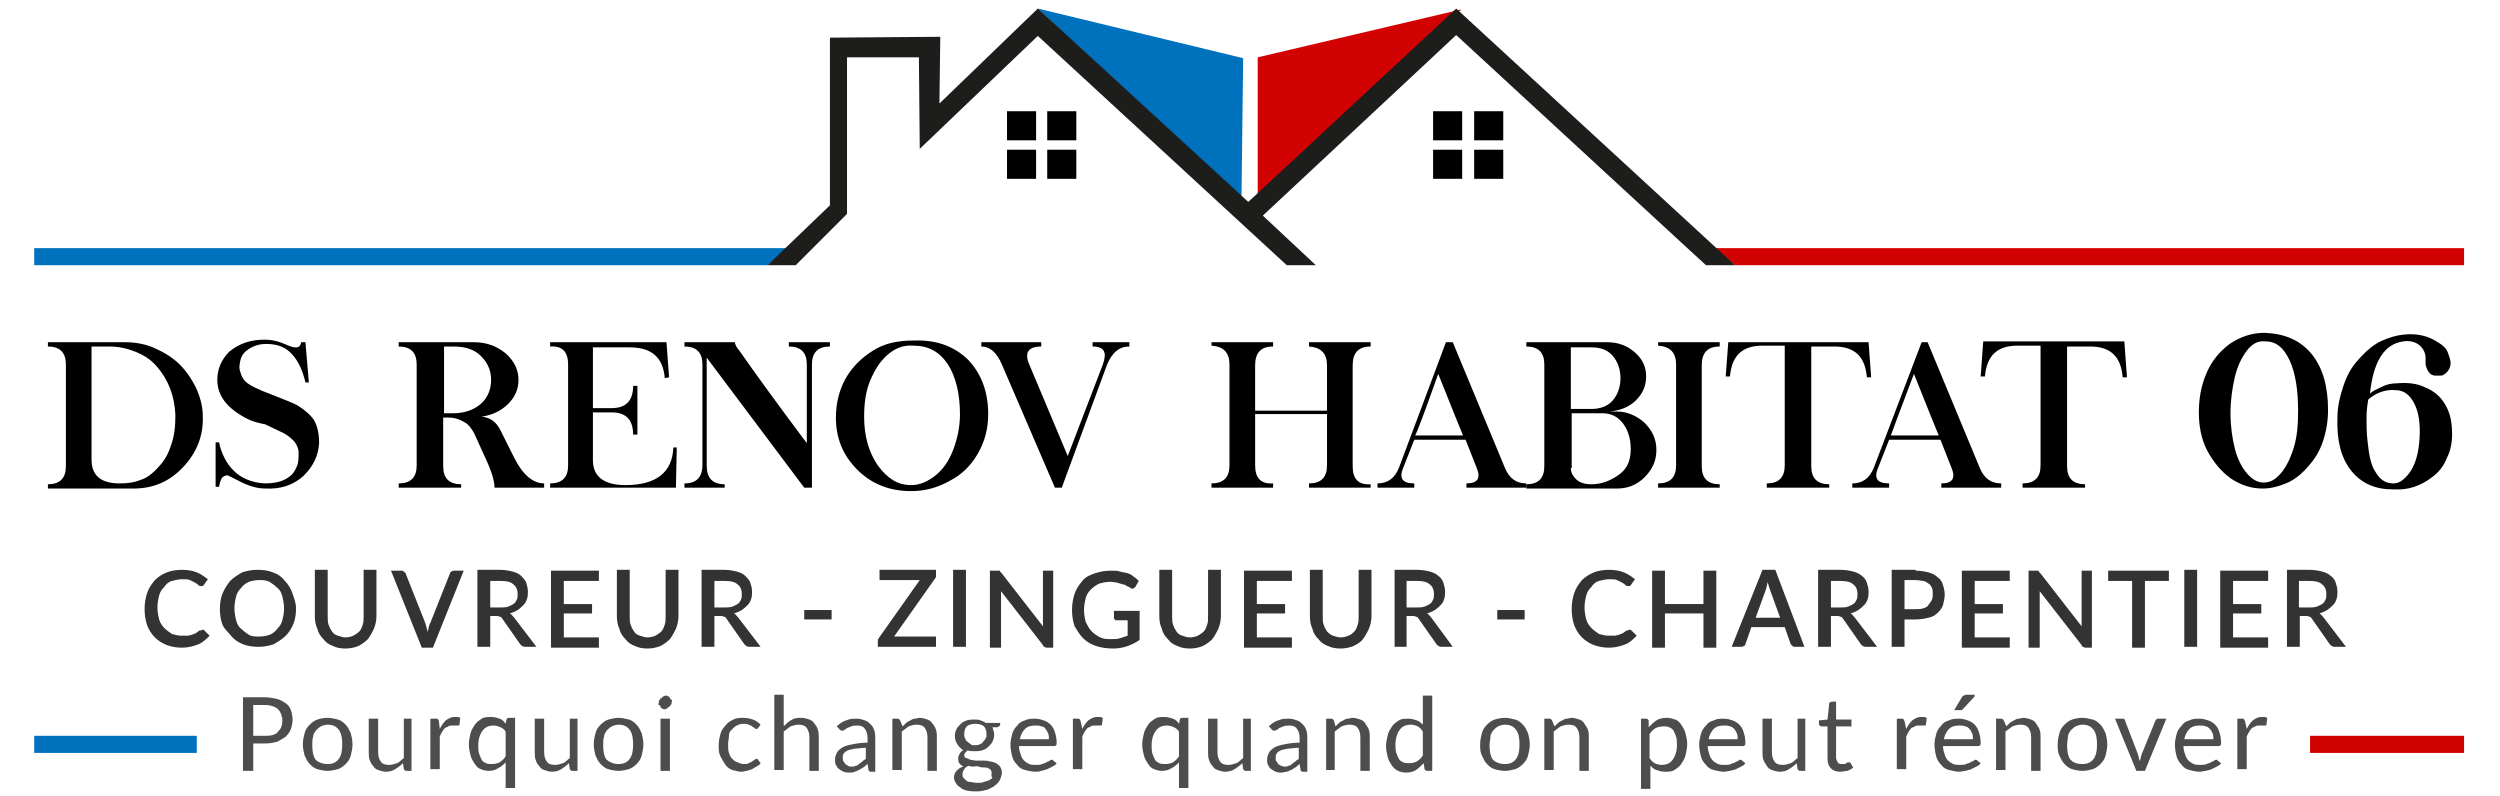 <?xml version="1.0" encoding="utf-8"?>
<!-- Generator: Adobe Illustrator 19.0.0, SVG Export Plug-In . SVG Version: 6.00 Build 0)  -->
<svg version="1.1" id="Calque_3" xmlns="http://www.w3.org/2000/svg" xmlns:xlink="http://www.w3.org/1999/xlink" x="0px" y="0px"
	 viewBox="0 0 292.2 93" style="enable-background:new 0 0 292.2 93;" xml:space="preserve">
<style type="text/css">
	.st0{fill:#0071BC;}
	.st1{fill:#D30202;}
	.st2{fill:#1D1D1B;}
	.st3{fill:#333333;}
	.st4{fill:#4D4D4D;}
</style>
<g id="XMLID_396_">
	<polygon id="XMLID_410_" class="st0" points="121.3,1 145.3,6.8 145.1,23.6 	"/>
	<polygon id="XMLID_409_" class="st1" points="147,6.7 170.8,1.1 147,24.5 	"/>
	<rect id="XMLID_408_" x="117.7" y="13" width="3.4" height="3.4"/>
	<rect id="XMLID_407_" x="122.4" y="13" width="3.4" height="3.4"/>
	<rect id="XMLID_406_" x="117.7" y="17.5" width="3.4" height="3.4"/>
	<rect id="XMLID_405_" x="122.4" y="17.5" width="3.4" height="3.4"/>
	<rect id="XMLID_404_" x="167.5" y="13" width="3.4" height="3.4"/>
	<rect id="XMLID_403_" x="172.3" y="13" width="3.4" height="3.4"/>
	<rect id="XMLID_402_" x="167.5" y="17.5" width="3.4" height="3.4"/>
	<rect id="XMLID_401_" x="172.3" y="17.5" width="3.4" height="3.4"/>
	<polygon id="XMLID_400_" class="st0" points="4,29 4,31 89.7,31 92,29 	"/>
	<g id="XMLID_397_">
		<polygon id="XMLID_399_" class="st1" points="288,29 200.4,29 202.8,31 288,31 		"/>
		<polygon id="XMLID_398_" class="st2" points="200.4,28.8 170.2,1 145.9,23.6 121.3,1 109.8,12.1 109.9,4.3 97,4.4 97,24 92,28.8 
			89.7,31 93,31 95.2,28.8 99,25 99,6.7 107.4,6.7 107.5,17.4 121.3,4.2 150.4,31 153.8,31 147.6,25.2 170.2,4.1 197,28.8 199.4,31 
			202.8,31 		"/>
	</g>
</g>
<g id="XMLID_129_">
	<path id="XMLID_130_" class="st3" d="M23.7,73.6c0.1,0,0.1,0,0.2,0.1l0.6,0.6c-0.4,0.4-0.8,0.8-1.3,1c-0.5,0.2-1.2,0.4-1.9,0.4
		c-0.7,0-1.2-0.1-1.8-0.3c-0.5-0.2-1-0.5-1.4-0.9c-0.4-0.4-0.7-0.9-0.9-1.4c-0.2-0.6-0.3-1.2-0.3-1.9s0.1-1.3,0.3-1.9
		c0.2-0.6,0.5-1,0.9-1.5c0.4-0.4,0.9-0.7,1.4-0.9s1.1-0.3,1.8-0.3c0.6,0,1.2,0.1,1.7,0.3c0.5,0.2,0.9,0.5,1.3,0.8l-0.5,0.7
		c0,0-0.1,0.1-0.1,0.1c0,0-0.1,0-0.2,0c-0.1,0-0.2,0-0.3-0.1c-0.1-0.1-0.2-0.2-0.4-0.3c-0.2-0.1-0.4-0.2-0.6-0.3
		c-0.2-0.1-0.6-0.1-0.9-0.1c-0.4,0-0.8,0.1-1.2,0.2c-0.4,0.1-0.7,0.4-0.9,0.7c-0.3,0.3-0.5,0.6-0.6,1s-0.2,0.9-0.2,1.4
		c0,0.5,0.1,1,0.2,1.4s0.4,0.8,0.6,1c0.3,0.3,0.6,0.5,0.9,0.7c0.4,0.1,0.7,0.2,1.1,0.2c0.2,0,0.5,0,0.7,0c0.2,0,0.4-0.1,0.5-0.1
		c0.2-0.1,0.3-0.1,0.5-0.2c0.1-0.1,0.3-0.2,0.4-0.3C23.6,73.7,23.6,73.6,23.7,73.6z"/>
	<path id="XMLID_132_" class="st3" d="M34.6,71.1c0,0.7-0.1,1.3-0.3,1.8s-0.5,1-0.9,1.4s-0.9,0.7-1.4,1c-0.6,0.2-1.2,0.3-1.8,0.3
		c-0.7,0-1.3-0.1-1.8-0.3s-1-0.5-1.4-1S26.2,73.5,26,73s-0.3-1.2-0.3-1.8c0-0.7,0.1-1.3,0.3-1.8s0.5-1,0.9-1.5
		c0.4-0.4,0.9-0.7,1.4-1c0.6-0.2,1.2-0.3,1.8-0.3c0.7,0,1.3,0.1,1.8,0.3c0.6,0.2,1,0.5,1.4,1c0.4,0.4,0.7,0.9,0.9,1.5
		S34.6,70.5,34.6,71.1z M33.2,71.1c0-0.5-0.1-1-0.2-1.4s-0.3-0.8-0.6-1c-0.3-0.3-0.6-0.5-0.9-0.7c-0.4-0.2-0.8-0.2-1.2-0.2
		c-0.5,0-0.9,0.1-1.2,0.2c-0.4,0.2-0.7,0.4-0.9,0.7c-0.3,0.3-0.5,0.6-0.6,1s-0.2,0.9-0.2,1.4c0,0.5,0.1,1,0.2,1.4s0.3,0.8,0.6,1
		c0.3,0.3,0.6,0.5,0.9,0.7s0.8,0.2,1.2,0.2c0.5,0,0.9-0.1,1.2-0.2s0.7-0.4,0.9-0.7c0.3-0.3,0.5-0.6,0.6-1S33.2,71.7,33.2,71.1z"/>
	<path id="XMLID_135_" class="st3" d="M40.4,74.5c0.3,0,0.7-0.1,0.9-0.2s0.5-0.3,0.7-0.5s0.3-0.5,0.4-0.8c0.1-0.3,0.1-0.6,0.1-1
		v-5.4h1.5v5.4c0,0.5-0.1,1-0.3,1.5c-0.2,0.4-0.4,0.8-0.7,1.2c-0.3,0.3-0.7,0.6-1.1,0.8c-0.5,0.2-1,0.3-1.5,0.3
		c-0.6,0-1.1-0.1-1.5-0.3c-0.5-0.2-0.8-0.4-1.1-0.8c-0.3-0.3-0.6-0.7-0.7-1.2c-0.2-0.4-0.3-0.9-0.3-1.5v-5.4h1.5v5.4
		c0,0.4,0,0.7,0.1,1s0.2,0.5,0.4,0.8s0.4,0.4,0.7,0.5S40.1,74.5,40.4,74.5z"/>
	<path id="XMLID_137_" class="st3" d="M54.2,66.7l-3.6,9h-1.3l-3.6-9h1.2c0.1,0,0.2,0,0.3,0.1c0.1,0.1,0.1,0.1,0.2,0.2l2.3,5.8
		c0.1,0.3,0.2,0.7,0.3,1.1c0-0.2,0.1-0.4,0.1-0.6c0.1-0.2,0.1-0.4,0.2-0.5l2.3-5.8c0-0.1,0.1-0.2,0.2-0.2c0.1-0.1,0.2-0.1,0.3-0.1
		H54.2z"/>
	<path id="XMLID_139_" class="st3" d="M62.7,75.6h-1.3c-0.3,0-0.4-0.1-0.6-0.3l-2.1-3c-0.1-0.1-0.1-0.2-0.2-0.2
		c-0.1,0-0.2-0.1-0.4-0.1h-0.8v3.6h-1.5v-9h2.6c0.6,0,1.1,0.1,1.5,0.2c0.4,0.1,0.8,0.3,1,0.5s0.5,0.5,0.6,0.8s0.2,0.7,0.2,1
		c0,0.3,0,0.6-0.1,0.9c-0.1,0.3-0.2,0.5-0.4,0.7c-0.2,0.2-0.4,0.4-0.7,0.6s-0.6,0.3-0.9,0.4c0.2,0.1,0.3,0.3,0.5,0.5L62.7,75.6z
		 M58.5,71c0.3,0,0.6,0,0.9-0.1c0.2-0.1,0.5-0.2,0.6-0.3c0.2-0.1,0.3-0.3,0.4-0.5c0.1-0.2,0.1-0.4,0.1-0.7c0-0.5-0.2-0.9-0.5-1.1
		c-0.3-0.3-0.8-0.4-1.5-0.4h-1.2V71H58.5z"/>
	<path id="XMLID_142_" class="st3" d="M70,74.5l0,1.2h-5.6v-9H70v1.2h-4.1v2.7h3.3v1.1h-3.3v2.8H70z"/>
	<path id="XMLID_144_" class="st3" d="M75.7,74.5c0.3,0,0.7-0.1,0.9-0.2s0.5-0.3,0.7-0.5s0.3-0.5,0.4-0.8c0.1-0.3,0.1-0.6,0.1-1
		v-5.4h1.5v5.4c0,0.5-0.1,1-0.3,1.5c-0.2,0.4-0.4,0.8-0.7,1.2c-0.3,0.3-0.7,0.6-1.1,0.8c-0.5,0.2-1,0.3-1.5,0.3
		c-0.6,0-1.1-0.1-1.5-0.3c-0.5-0.2-0.8-0.4-1.1-0.8c-0.3-0.3-0.6-0.7-0.7-1.2c-0.2-0.4-0.3-0.9-0.3-1.5v-5.4h1.5v5.4
		c0,0.4,0,0.7,0.1,1s0.2,0.5,0.4,0.8s0.4,0.4,0.7,0.5S75.4,74.5,75.7,74.5z"/>
	<path id="XMLID_146_" class="st3" d="M88.9,75.6h-1.3c-0.3,0-0.4-0.1-0.6-0.3l-2.1-3c-0.1-0.1-0.1-0.2-0.2-0.2
		c-0.1,0-0.2-0.1-0.4-0.1h-0.8v3.6H82v-9h2.6c0.6,0,1.1,0.1,1.5,0.2c0.4,0.1,0.8,0.3,1,0.5s0.5,0.5,0.6,0.8s0.2,0.7,0.2,1
		c0,0.3,0,0.6-0.1,0.9c-0.1,0.3-0.2,0.5-0.4,0.7c-0.2,0.2-0.4,0.4-0.7,0.6s-0.6,0.3-0.9,0.4c0.2,0.1,0.3,0.3,0.5,0.5L88.9,75.6z
		 M84.7,71c0.3,0,0.6,0,0.9-0.1c0.2-0.1,0.5-0.2,0.6-0.3c0.2-0.1,0.3-0.3,0.4-0.5c0.1-0.2,0.1-0.4,0.1-0.7c0-0.5-0.2-0.9-0.5-1.1
		c-0.3-0.3-0.8-0.4-1.5-0.4h-1.2V71H84.7z"/>
	<path id="XMLID_149_" class="st3" d="M94,71.3h3.2v1.1H94V71.3z"/>
	<path id="XMLID_151_" class="st3" d="M109.4,67.2c0,0.1,0,0.2,0,0.2c0,0.1-0.1,0.2-0.1,0.2l-4.8,6.8h4.9v1.2h-6.8v-0.6
		c0-0.1,0-0.2,0-0.2c0-0.1,0.1-0.1,0.1-0.2l4.8-6.8h-4.7v-1.2h6.6V67.2z"/>
	<path id="XMLID_153_" class="st3" d="M112.9,75.6h-1.5v-9h1.5V75.6z"/>
	<path id="XMLID_155_" class="st3" d="M123.1,66.7v9h-0.7c-0.1,0-0.2,0-0.3-0.1c-0.1,0-0.2-0.1-0.2-0.2l-4.9-6.3c0,0.1,0,0.2,0,0.4
		s0,0.2,0,0.3v5.9h-1.3v-9h0.8c0.1,0,0.1,0,0.2,0c0,0,0.1,0,0.1,0c0,0,0.1,0,0.1,0.1s0.1,0.1,0.1,0.1l4.9,6.3c0-0.1,0-0.3,0-0.4
		c0-0.1,0-0.2,0-0.3v-5.8H123.1z"/>
	<path id="XMLID_157_" class="st3" d="M133.2,71.2v3.6c-0.9,0.6-1.9,1-3.1,1c-0.7,0-1.4-0.1-2-0.3c-0.6-0.2-1.1-0.5-1.5-0.9
		c-0.4-0.4-0.7-0.9-1-1.4c-0.2-0.6-0.3-1.2-0.3-1.9c0-0.7,0.1-1.3,0.3-1.9c0.2-0.6,0.5-1,0.9-1.5s0.9-0.7,1.5-0.9
		c0.6-0.2,1.2-0.3,1.9-0.3c0.4,0,0.7,0,1,0.1c0.3,0.1,0.6,0.1,0.9,0.2s0.5,0.2,0.7,0.4c0.2,0.1,0.4,0.3,0.6,0.5l-0.4,0.7
		c-0.1,0.1-0.2,0.2-0.3,0.2c-0.1,0-0.2,0-0.3-0.1c-0.1-0.1-0.2-0.1-0.4-0.2c-0.1-0.1-0.3-0.2-0.5-0.2c-0.2-0.1-0.4-0.1-0.6-0.2
		c-0.2,0-0.5-0.1-0.8-0.1c-0.5,0-0.9,0.1-1.3,0.2c-0.4,0.2-0.7,0.4-1,0.7s-0.5,0.6-0.6,1s-0.2,0.9-0.2,1.4c0,0.5,0.1,1,0.2,1.4
		c0.2,0.4,0.4,0.8,0.7,1.1c0.3,0.3,0.6,0.5,1,0.7c0.4,0.2,0.8,0.2,1.3,0.2c0.4,0,0.7,0,1-0.1c0.3-0.1,0.6-0.2,0.9-0.3v-1.8h-1.3
		c-0.1,0-0.2,0-0.2-0.1c-0.1-0.1-0.1-0.1-0.1-0.2v-0.8H133.2z"/>
	<path id="XMLID_159_" class="st3" d="M139.1,74.5c0.3,0,0.7-0.1,0.9-0.2s0.5-0.3,0.7-0.5s0.3-0.5,0.4-0.8c0.1-0.3,0.1-0.6,0.1-1
		v-5.4h1.5v5.4c0,0.5-0.1,1-0.3,1.5c-0.2,0.4-0.4,0.8-0.7,1.2c-0.3,0.3-0.7,0.6-1.1,0.8c-0.5,0.2-1,0.3-1.5,0.3
		c-0.6,0-1.1-0.1-1.5-0.3c-0.5-0.2-0.8-0.4-1.1-0.8c-0.3-0.3-0.6-0.7-0.7-1.2c-0.2-0.4-0.3-0.9-0.3-1.5v-5.4h1.5v5.4
		c0,0.4,0,0.7,0.1,1s0.2,0.5,0.4,0.8s0.4,0.4,0.7,0.5S138.7,74.5,139.1,74.5z"/>
	<path id="XMLID_161_" class="st3" d="M151,74.5l0,1.2h-5.6v-9h5.6v1.2h-4.1v2.7h3.3v1.1h-3.3v2.8H151z"/>
	<path id="XMLID_163_" class="st3" d="M156.7,74.5c0.3,0,0.7-0.1,0.9-0.2c0.3-0.1,0.5-0.3,0.7-0.5c0.2-0.2,0.3-0.5,0.4-0.8
		c0.1-0.3,0.1-0.6,0.1-1v-5.4h1.5v5.4c0,0.5-0.1,1-0.3,1.5c-0.2,0.4-0.4,0.8-0.7,1.2s-0.7,0.6-1.1,0.8c-0.5,0.2-1,0.3-1.5,0.3
		c-0.6,0-1.1-0.1-1.5-0.3c-0.5-0.2-0.8-0.4-1.1-0.8c-0.3-0.3-0.6-0.7-0.7-1.2c-0.2-0.4-0.3-0.9-0.3-1.5v-5.4h1.5v5.4
		c0,0.4,0,0.7,0.1,1s0.2,0.5,0.4,0.8c0.2,0.2,0.4,0.4,0.7,0.5S156.4,74.5,156.7,74.5z"/>
	<path id="XMLID_165_" class="st3" d="M169.8,75.6h-1.3c-0.3,0-0.4-0.1-0.6-0.3l-2.1-3c-0.1-0.1-0.1-0.2-0.2-0.2s-0.2-0.1-0.4-0.1
		h-0.8v3.6H163v-9h2.6c0.6,0,1.1,0.1,1.5,0.2c0.4,0.1,0.8,0.3,1,0.5c0.3,0.2,0.5,0.5,0.6,0.8s0.2,0.7,0.2,1c0,0.3,0,0.6-0.1,0.9
		c-0.1,0.3-0.2,0.5-0.4,0.7s-0.4,0.4-0.7,0.6c-0.3,0.2-0.6,0.3-0.9,0.4c0.2,0.1,0.3,0.3,0.5,0.5L169.8,75.6z M165.6,71
		c0.3,0,0.6,0,0.9-0.1c0.2-0.1,0.5-0.2,0.6-0.3c0.2-0.1,0.3-0.3,0.4-0.5c0.1-0.2,0.1-0.4,0.1-0.7c0-0.5-0.2-0.9-0.5-1.1
		c-0.3-0.3-0.8-0.4-1.5-0.4h-1.2V71H165.6z"/>
	<path id="XMLID_168_" class="st3" d="M175,71.3h3.2v1.1H175V71.3z"/>
	<path id="XMLID_170_" class="st3" d="M190.5,73.6c0.1,0,0.1,0,0.2,0.1l0.6,0.6c-0.4,0.4-0.8,0.8-1.3,1c-0.5,0.2-1.2,0.4-1.9,0.4
		c-0.7,0-1.2-0.1-1.8-0.3c-0.5-0.2-1-0.5-1.4-0.9c-0.4-0.4-0.7-0.9-0.9-1.4c-0.2-0.6-0.3-1.2-0.3-1.9s0.1-1.3,0.3-1.9s0.5-1,0.9-1.5
		c0.4-0.4,0.9-0.7,1.4-0.9s1.1-0.3,1.8-0.3c0.6,0,1.2,0.1,1.7,0.3c0.5,0.2,0.9,0.5,1.3,0.8l-0.5,0.7c0,0-0.1,0.1-0.1,0.1
		c0,0-0.1,0-0.2,0c-0.1,0-0.2,0-0.3-0.1c-0.1-0.1-0.2-0.2-0.4-0.3c-0.2-0.1-0.4-0.2-0.6-0.3c-0.2-0.1-0.6-0.1-0.9-0.1
		c-0.4,0-0.8,0.1-1.2,0.2s-0.7,0.4-0.9,0.7c-0.3,0.3-0.5,0.6-0.6,1s-0.2,0.9-0.2,1.4c0,0.5,0.1,1,0.2,1.4c0.1,0.4,0.4,0.8,0.6,1
		c0.3,0.3,0.6,0.5,0.9,0.7c0.4,0.1,0.7,0.2,1.1,0.2c0.2,0,0.5,0,0.7,0c0.2,0,0.4-0.1,0.5-0.1c0.2-0.1,0.3-0.1,0.5-0.2
		c0.1-0.1,0.3-0.2,0.4-0.3C190.3,73.7,190.4,73.6,190.5,73.6z"/>
	<path id="XMLID_172_" class="st3" d="M200.6,66.7v9h-1.5v-4h-4.5v4h-1.5v-9h1.5v3.9h4.5v-3.9H200.6z"/>
	<path id="XMLID_174_" class="st3" d="M210.9,75.6h-1.1c-0.1,0-0.2,0-0.3-0.1c-0.1-0.1-0.1-0.1-0.2-0.2l-0.7-2h-3.9l-0.7,2
		c0,0.1-0.1,0.2-0.2,0.2c-0.1,0.1-0.2,0.1-0.3,0.1h-1.1l3.6-9h1.5L210.9,75.6z M208.1,72.3l-1.2-3.3c-0.1-0.3-0.2-0.6-0.3-1
		c0,0.2-0.1,0.4-0.1,0.5s-0.1,0.3-0.1,0.4l-1.2,3.3H208.1z"/>
	<path id="XMLID_177_" class="st3" d="M219.4,75.6h-1.3c-0.3,0-0.4-0.1-0.6-0.3l-2.1-3c-0.1-0.1-0.1-0.2-0.2-0.2S215,72,214.8,72
		H214v3.6h-1.5v-9h2.6c0.6,0,1.1,0.1,1.5,0.2c0.4,0.1,0.8,0.3,1,0.5c0.3,0.2,0.5,0.5,0.6,0.8s0.2,0.7,0.2,1c0,0.3,0,0.6-0.1,0.9
		c-0.1,0.3-0.2,0.5-0.4,0.7s-0.4,0.4-0.7,0.6c-0.3,0.2-0.6,0.3-0.9,0.4c0.2,0.1,0.3,0.3,0.5,0.5L219.4,75.6z M215.1,71
		c0.3,0,0.6,0,0.9-0.1c0.2-0.1,0.5-0.2,0.6-0.3c0.2-0.1,0.3-0.3,0.4-0.5c0.1-0.2,0.1-0.4,0.1-0.7c0-0.5-0.2-0.9-0.5-1.1
		c-0.3-0.3-0.8-0.4-1.5-0.4H214V71H215.1z"/>
	<path id="XMLID_180_" class="st3" d="M223.9,66.7c0.6,0,1.1,0.1,1.5,0.2c0.4,0.1,0.8,0.3,1.1,0.6c0.3,0.2,0.5,0.5,0.6,0.9
		c0.1,0.3,0.2,0.7,0.2,1.1c0,0.4-0.1,0.8-0.2,1.2s-0.4,0.7-0.6,0.9c-0.3,0.3-0.6,0.5-1.1,0.6c-0.4,0.1-0.9,0.2-1.5,0.2h-1.3v3.2
		h-1.5v-9H223.9z M223.9,71.2c0.3,0,0.6,0,0.9-0.1s0.5-0.2,0.6-0.4s0.3-0.3,0.4-0.6c0.1-0.2,0.1-0.5,0.1-0.7c0-0.3,0-0.5-0.1-0.7
		c-0.1-0.2-0.2-0.4-0.4-0.5c-0.2-0.1-0.4-0.3-0.6-0.3s-0.5-0.1-0.9-0.1h-1.3v3.4H223.9z"/>
	<path id="XMLID_183_" class="st3" d="M234.9,74.5l0,1.2h-5.6v-9h5.6v1.2h-4.1v2.7h3.3v1.1h-3.3v2.8H234.9z"/>
	<path id="XMLID_185_" class="st3" d="M244.5,66.7v9h-0.7c-0.1,0-0.2,0-0.3-0.1c-0.1,0-0.2-0.1-0.2-0.2l-4.9-6.3c0,0.1,0,0.2,0,0.4
		c0,0.1,0,0.2,0,0.3v5.9h-1.3v-9h0.8c0.1,0,0.1,0,0.2,0c0,0,0.1,0,0.1,0c0,0,0.1,0,0.1,0.1s0.1,0.1,0.1,0.1l4.9,6.3
		c0-0.1,0-0.3,0-0.4c0-0.1,0-0.2,0-0.3v-5.8H244.5z"/>
	<path id="XMLID_187_" class="st3" d="M253.5,67.9h-2.8v7.8h-1.5v-7.8h-2.8v-1.2h7.1V67.9z"/>
	<path id="XMLID_189_" class="st3" d="M256.8,75.6h-1.5v-9h1.5V75.6z"/>
	<path id="XMLID_191_" class="st3" d="M265.1,74.5l0,1.2h-5.6v-9h5.6v1.2H261v2.7h3.3v1.1H261v2.8H265.1z"/>
	<path id="XMLID_193_" class="st3" d="M274.2,75.6h-1.3c-0.3,0-0.4-0.1-0.6-0.3l-2.1-3c-0.1-0.1-0.1-0.2-0.2-0.2s-0.2-0.1-0.4-0.1
		h-0.8v3.6h-1.5v-9h2.6c0.6,0,1.1,0.1,1.5,0.2c0.4,0.1,0.8,0.3,1,0.5c0.3,0.2,0.5,0.5,0.6,0.8s0.2,0.7,0.2,1c0,0.3,0,0.6-0.1,0.9
		c-0.1,0.3-0.2,0.5-0.4,0.7s-0.4,0.4-0.7,0.6c-0.3,0.2-0.6,0.3-0.9,0.4c0.2,0.1,0.3,0.3,0.5,0.5L274.2,75.6z M269.9,71
		c0.3,0,0.6,0,0.9-0.1c0.2-0.1,0.5-0.2,0.6-0.3c0.2-0.1,0.3-0.3,0.4-0.5c0.1-0.2,0.1-0.4,0.1-0.7c0-0.5-0.2-0.9-0.5-1.1
		c-0.3-0.3-0.8-0.4-1.5-0.4h-1.2V71H269.9z"/>
</g>
<g id="XMLID_43_">
	<path id="XMLID_44_" class="st4" d="M31,81.5c0.5,0,1,0.1,1.4,0.2c0.4,0.1,0.7,0.3,1,0.5c0.3,0.2,0.5,0.5,0.6,0.8s0.2,0.7,0.2,1.1
		c0,0.4-0.1,0.8-0.2,1.1s-0.3,0.6-0.6,0.9c-0.3,0.2-0.6,0.4-1,0.6c-0.4,0.1-0.9,0.2-1.4,0.2h-1.4v3.2h-1.2v-8.6H31z M31,86
		c0.3,0,0.6,0,0.9-0.1c0.3-0.1,0.5-0.2,0.6-0.4c0.2-0.2,0.3-0.3,0.4-0.6s0.1-0.5,0.1-0.7c0-0.5-0.2-1-0.5-1.3
		c-0.3-0.3-0.9-0.5-1.5-0.5h-1.4V86H31z"/>
	<path id="XMLID_47_" class="st4" d="M38.3,83.9c0.4,0,0.8,0.1,1.2,0.2c0.4,0.1,0.7,0.4,0.9,0.6c0.3,0.3,0.4,0.6,0.6,1
		c0.1,0.4,0.2,0.8,0.2,1.3c0,0.5-0.1,0.9-0.2,1.3c-0.1,0.4-0.3,0.7-0.6,1c-0.3,0.3-0.6,0.5-0.9,0.6c-0.4,0.1-0.8,0.2-1.2,0.2
		c-0.4,0-0.9-0.1-1.2-0.2c-0.4-0.1-0.7-0.4-0.9-0.6c-0.3-0.3-0.4-0.6-0.6-1c-0.1-0.4-0.2-0.8-0.2-1.3c0-0.5,0.1-0.9,0.2-1.3
		c0.1-0.4,0.3-0.7,0.6-1c0.3-0.3,0.6-0.5,0.9-0.6C37.4,84,37.8,83.9,38.3,83.9z M38.3,89.3c0.6,0,1-0.2,1.3-0.6
		c0.3-0.4,0.4-1,0.4-1.7c0-0.7-0.1-1.3-0.4-1.7c-0.3-0.4-0.7-0.6-1.3-0.6c-0.3,0-0.6,0.1-0.8,0.2c-0.2,0.1-0.4,0.3-0.6,0.5
		c-0.1,0.2-0.3,0.4-0.3,0.7c-0.1,0.3-0.1,0.6-0.1,1c0,0.7,0.1,1.3,0.4,1.7C37.2,89.1,37.7,89.3,38.3,89.3z"/>
	<path id="XMLID_50_" class="st4" d="M48.1,84v6.1h-0.6c-0.2,0-0.2-0.1-0.3-0.2l-0.1-0.7c-0.3,0.3-0.6,0.5-0.9,0.7
		c-0.3,0.2-0.7,0.3-1.1,0.3c-0.3,0-0.6-0.1-0.9-0.2c-0.3-0.1-0.5-0.3-0.6-0.5c-0.2-0.2-0.3-0.4-0.4-0.7s-0.1-0.6-0.1-0.9V84h1.1v3.9
		c0,0.5,0.1,0.8,0.3,1.1s0.5,0.4,1,0.4c0.3,0,0.6-0.1,0.9-0.2c0.3-0.1,0.5-0.4,0.8-0.6V84H48.1z"/>
	<path id="XMLID_52_" class="st4" d="M51.4,85.2c0.2-0.4,0.4-0.7,0.7-1c0.3-0.2,0.6-0.4,1-0.4c0.1,0,0.3,0,0.4,0
		c0.1,0,0.2,0.1,0.3,0.1l-0.1,0.8c0,0.1-0.1,0.1-0.2,0.1c-0.1,0-0.1,0-0.2,0c-0.1,0-0.2,0-0.4,0c-0.2,0-0.4,0-0.5,0.1
		c-0.1,0.1-0.3,0.1-0.4,0.2c-0.1,0.1-0.2,0.2-0.3,0.4c-0.1,0.2-0.2,0.3-0.3,0.6v3.8h-1.1V84H51c0.1,0,0.2,0,0.2,0.1
		c0,0,0.1,0.1,0.1,0.2L51.4,85.2z"/>
	<path id="XMLID_54_" class="st4" d="M60.2,84v8.1h-1.1v-3c-0.3,0.3-0.5,0.5-0.9,0.7c-0.3,0.2-0.7,0.3-1.1,0.3
		c-0.3,0-0.7-0.1-0.9-0.2c-0.3-0.1-0.5-0.3-0.7-0.6c-0.2-0.3-0.4-0.6-0.5-1c-0.1-0.4-0.2-0.8-0.2-1.3c0-0.4,0.1-0.9,0.2-1.3
		c0.1-0.4,0.3-0.7,0.5-1c0.2-0.3,0.5-0.5,0.8-0.7c0.3-0.2,0.7-0.2,1.1-0.2c0.4,0,0.7,0.1,1,0.2c0.3,0.1,0.5,0.3,0.7,0.6l0.1-0.5
		c0-0.1,0.1-0.2,0.3-0.2H60.2z M59.1,85.5c-0.2-0.3-0.4-0.4-0.6-0.5c-0.2-0.1-0.5-0.2-0.8-0.2c-0.6,0-1,0.2-1.3,0.6
		c-0.3,0.4-0.5,1-0.5,1.7c0,0.4,0,0.7,0.1,1c0.1,0.3,0.2,0.5,0.3,0.7c0.1,0.2,0.3,0.3,0.5,0.4c0.2,0.1,0.4,0.1,0.7,0.1
		c0.4,0,0.7-0.1,0.9-0.2c0.3-0.2,0.5-0.4,0.7-0.7V85.5z"/>
	<path id="XMLID_57_" class="st4" d="M67.5,84v6.1h-0.6c-0.2,0-0.2-0.1-0.3-0.2l-0.1-0.7c-0.3,0.3-0.6,0.5-0.9,0.7
		c-0.3,0.2-0.7,0.3-1.1,0.3c-0.3,0-0.6-0.1-0.9-0.2c-0.3-0.1-0.5-0.3-0.6-0.5c-0.2-0.2-0.3-0.4-0.4-0.7s-0.1-0.6-0.1-0.9V84h1.1v3.9
		c0,0.5,0.1,0.8,0.3,1.1s0.5,0.4,1,0.4c0.3,0,0.6-0.1,0.9-0.2c0.3-0.1,0.5-0.4,0.8-0.6V84H67.5z"/>
	<path id="XMLID_59_" class="st4" d="M72.3,83.9c0.4,0,0.8,0.1,1.2,0.2c0.4,0.1,0.7,0.4,0.9,0.6c0.3,0.3,0.4,0.6,0.6,1
		c0.1,0.4,0.2,0.8,0.2,1.3c0,0.5-0.1,0.9-0.2,1.3c-0.1,0.4-0.3,0.7-0.6,1c-0.3,0.3-0.6,0.5-0.9,0.6c-0.4,0.1-0.8,0.2-1.2,0.2
		c-0.4,0-0.9-0.1-1.2-0.2c-0.4-0.1-0.7-0.4-0.9-0.6c-0.3-0.3-0.4-0.6-0.6-1c-0.1-0.4-0.2-0.8-0.2-1.3c0-0.5,0.1-0.9,0.2-1.3
		c0.1-0.4,0.3-0.7,0.6-1c0.3-0.3,0.6-0.5,0.9-0.6C71.5,84,71.9,83.9,72.3,83.9z M72.3,89.3c0.6,0,1-0.2,1.3-0.6
		c0.3-0.4,0.4-1,0.4-1.7c0-0.7-0.1-1.3-0.4-1.7c-0.3-0.4-0.7-0.6-1.3-0.6c-0.3,0-0.6,0.1-0.8,0.2c-0.2,0.1-0.4,0.3-0.6,0.5
		c-0.1,0.2-0.3,0.4-0.3,0.7c-0.1,0.3-0.1,0.6-0.1,1c0,0.7,0.1,1.3,0.4,1.7C71.3,89.1,71.7,89.3,72.3,89.3z"/>
	<path id="XMLID_62_" class="st4" d="M78.5,82.1c0,0.1,0,0.2-0.1,0.3s-0.1,0.2-0.2,0.2c-0.1,0.1-0.2,0.1-0.2,0.2
		c-0.1,0-0.2,0.1-0.3,0.1c-0.1,0-0.2,0-0.3-0.1c-0.1,0-0.2-0.1-0.2-0.2s-0.1-0.2-0.2-0.2S77,82.2,77,82.1c0-0.1,0-0.2,0.1-0.3
		s0.1-0.2,0.2-0.2c0.1-0.1,0.1-0.1,0.2-0.2c0.1,0,0.2-0.1,0.3-0.1c0.1,0,0.2,0,0.3,0.1c0.1,0,0.2,0.1,0.2,0.2
		c0.1,0.1,0.1,0.2,0.2,0.2S78.5,82,78.5,82.1z M78.3,84v6.1h-1.1V84H78.3z"/>
	<path id="XMLID_65_" class="st4" d="M88.6,85.1c0,0-0.1,0.1-0.1,0.1c0,0-0.1,0-0.1,0c-0.1,0-0.1,0-0.2-0.1
		c-0.1-0.1-0.2-0.1-0.3-0.2c-0.1-0.1-0.2-0.1-0.4-0.2c-0.2-0.1-0.3-0.1-0.6-0.1c-0.3,0-0.6,0.1-0.8,0.2c-0.2,0.1-0.4,0.3-0.6,0.5
		c-0.2,0.2-0.3,0.4-0.3,0.7s-0.1,0.6-0.1,1c0,0.4,0,0.7,0.1,1c0.1,0.3,0.2,0.5,0.4,0.7c0.2,0.2,0.3,0.3,0.6,0.4
		c0.2,0.1,0.5,0.2,0.7,0.2c0.3,0,0.5,0,0.6-0.1c0.2-0.1,0.3-0.1,0.4-0.2c0.1-0.1,0.2-0.1,0.3-0.2c0.1-0.1,0.1-0.1,0.2-0.1
		c0.1,0,0.2,0,0.2,0.1l0.3,0.4c-0.1,0.2-0.3,0.3-0.5,0.4c-0.2,0.1-0.3,0.2-0.5,0.3c-0.2,0.1-0.4,0.1-0.6,0.2c-0.2,0-0.4,0.1-0.6,0.1
		c-0.4,0-0.7-0.1-1.1-0.2c-0.3-0.1-0.6-0.3-0.8-0.6c-0.2-0.3-0.4-0.6-0.6-1C84,88,84,87.6,84,87.1c0-0.5,0.1-0.9,0.2-1.3
		s0.3-0.7,0.6-1c0.2-0.3,0.5-0.5,0.9-0.7c0.4-0.2,0.8-0.2,1.2-0.2c0.4,0,0.8,0.1,1.1,0.2c0.3,0.1,0.6,0.3,0.9,0.6L88.6,85.1z"/>
	<path id="XMLID_67_" class="st4" d="M91.7,84.8c0.3-0.3,0.5-0.5,0.9-0.7c0.3-0.2,0.7-0.2,1.1-0.2c0.3,0,0.6,0.1,0.9,0.2
		c0.3,0.1,0.5,0.3,0.6,0.5c0.2,0.2,0.3,0.4,0.4,0.7c0.1,0.3,0.1,0.6,0.1,0.9v3.9h-1.1v-3.9c0-0.5-0.1-0.8-0.3-1.1
		c-0.2-0.3-0.5-0.4-1-0.4c-0.3,0-0.6,0.1-0.9,0.2c-0.3,0.2-0.5,0.4-0.8,0.6v4.5h-1.1v-8.8h1.1V84.8z"/>
	<path id="XMLID_69_" class="st4" d="M97.8,84.9c0.3-0.3,0.7-0.6,1.1-0.7c0.4-0.2,0.8-0.2,1.3-0.2c0.3,0,0.6,0.1,0.9,0.2
		c0.3,0.1,0.5,0.3,0.7,0.5c0.2,0.2,0.3,0.4,0.4,0.7c0.1,0.3,0.1,0.6,0.1,0.9v3.9h-0.5c-0.1,0-0.2,0-0.2-0.1c-0.1,0-0.1-0.1-0.1-0.2
		l-0.1-0.6c-0.2,0.1-0.3,0.3-0.5,0.4c-0.2,0.1-0.3,0.2-0.5,0.3c-0.2,0.1-0.3,0.1-0.5,0.2s-0.4,0.1-0.6,0.1c-0.2,0-0.5,0-0.7-0.1
		s-0.4-0.2-0.5-0.3c-0.2-0.1-0.3-0.3-0.4-0.5c-0.1-0.2-0.1-0.4-0.1-0.7c0-0.2,0.1-0.5,0.2-0.7c0.1-0.2,0.3-0.4,0.6-0.6
		s0.7-0.3,1.2-0.4c0.5-0.1,1.1-0.2,1.8-0.2v-0.5c0-0.5-0.1-0.8-0.3-1.1s-0.5-0.4-0.9-0.4c-0.3,0-0.5,0-0.7,0.1
		c-0.2,0.1-0.3,0.1-0.5,0.2s-0.2,0.2-0.3,0.2c-0.1,0.1-0.2,0.1-0.3,0.1c-0.1,0-0.1,0-0.2-0.1c-0.1,0-0.1-0.1-0.1-0.1L97.8,84.9z
		 M101.2,87.4c-0.5,0-0.9,0.1-1.3,0.1c-0.3,0.1-0.6,0.1-0.8,0.2c-0.2,0.1-0.4,0.2-0.5,0.4c-0.1,0.1-0.1,0.3-0.1,0.5
		c0,0.2,0,0.3,0.1,0.4c0.1,0.1,0.1,0.2,0.2,0.3s0.2,0.1,0.3,0.2s0.3,0.1,0.4,0.1c0.2,0,0.4,0,0.5-0.1c0.2,0,0.3-0.1,0.4-0.2
		s0.3-0.2,0.4-0.3c0.1-0.1,0.2-0.2,0.4-0.3V87.4z"/>
	<path id="XMLID_72_" class="st4" d="M105.5,84.9c0.1-0.1,0.3-0.3,0.4-0.4s0.3-0.2,0.5-0.3s0.3-0.2,0.5-0.2c0.2,0,0.4-0.1,0.6-0.1
		c0.3,0,0.6,0.1,0.9,0.2c0.3,0.1,0.5,0.3,0.6,0.5c0.2,0.2,0.3,0.4,0.4,0.7c0.1,0.3,0.1,0.6,0.1,0.9v3.9h-1.1v-3.9
		c0-0.5-0.1-0.8-0.3-1.1c-0.2-0.3-0.5-0.4-1-0.4c-0.3,0-0.6,0.1-0.9,0.2c-0.3,0.2-0.5,0.4-0.8,0.6v4.5h-1.1V84h0.6
		c0.2,0,0.2,0.1,0.3,0.2L105.5,84.9z"/>
	<path id="XMLID_74_" class="st4" d="M116.9,84.3v0.4c0,0.1-0.1,0.2-0.3,0.3L116,85c0.1,0.3,0.2,0.6,0.2,0.9c0,0.3-0.1,0.6-0.2,0.8
		c-0.1,0.2-0.3,0.4-0.5,0.6c-0.2,0.2-0.4,0.3-0.7,0.4c-0.3,0.1-0.6,0.1-0.9,0.1c-0.3,0-0.6,0-0.8-0.1c-0.1,0.1-0.2,0.2-0.3,0.3
		c-0.1,0.1-0.1,0.2-0.1,0.3c0,0.1,0.1,0.3,0.2,0.3s0.3,0.1,0.5,0.2c0.2,0,0.4,0.1,0.7,0.1s0.5,0,0.8,0c0.3,0,0.5,0,0.8,0.1
		c0.2,0,0.5,0.1,0.7,0.2c0.2,0.1,0.3,0.2,0.5,0.4c0.1,0.2,0.2,0.4,0.2,0.7c0,0.3-0.1,0.5-0.2,0.8c-0.1,0.2-0.3,0.5-0.6,0.7
		c-0.2,0.2-0.5,0.3-0.9,0.5c-0.4,0.1-0.8,0.2-1.2,0.2s-0.8,0-1.2-0.1s-0.6-0.2-0.8-0.4c-0.2-0.1-0.4-0.3-0.5-0.5
		c-0.1-0.2-0.2-0.4-0.2-0.6c0-0.3,0.1-0.6,0.3-0.8s0.4-0.4,0.8-0.5c-0.2-0.1-0.3-0.2-0.4-0.3s-0.2-0.3-0.2-0.5c0-0.1,0-0.2,0-0.3
		c0-0.1,0.1-0.2,0.1-0.3c0.1-0.1,0.1-0.2,0.2-0.3c0.1-0.1,0.2-0.2,0.3-0.2c-0.3-0.2-0.5-0.4-0.7-0.7s-0.3-0.6-0.3-1
		c0-0.3,0.1-0.6,0.2-0.8c0.1-0.2,0.3-0.4,0.5-0.6c0.2-0.2,0.4-0.3,0.7-0.4c0.3-0.1,0.6-0.1,0.9-0.1c0.3,0,0.5,0,0.7,0.1
		c0.2,0.1,0.4,0.1,0.6,0.3H116.9z M115.9,90.4c0-0.1,0-0.3-0.1-0.4s-0.2-0.2-0.3-0.2c-0.1-0.1-0.3-0.1-0.5-0.1c-0.2,0-0.4,0-0.6-0.1
		s-0.4,0-0.6,0c-0.2,0-0.4,0-0.6-0.1c-0.2,0.1-0.4,0.2-0.5,0.4c-0.1,0.2-0.2,0.3-0.2,0.6c0,0.1,0,0.3,0.1,0.4
		c0.1,0.1,0.2,0.2,0.3,0.3s0.3,0.2,0.5,0.2c0.2,0,0.5,0.1,0.8,0.1c0.3,0,0.5,0,0.8-0.1c0.2-0.1,0.4-0.1,0.6-0.2
		c0.2-0.1,0.3-0.2,0.4-0.3C115.8,90.7,115.9,90.6,115.9,90.4z M113.9,87.1c0.2,0,0.4,0,0.6-0.1c0.2-0.1,0.3-0.1,0.4-0.3
		c0.1-0.1,0.2-0.2,0.3-0.4c0.1-0.1,0.1-0.3,0.1-0.5c0-0.4-0.1-0.7-0.3-0.9s-0.6-0.3-1-0.3c-0.4,0-0.8,0.1-1,0.3s-0.3,0.5-0.3,0.9
		c0,0.2,0,0.3,0.1,0.5c0.1,0.2,0.1,0.3,0.3,0.4c0.1,0.1,0.2,0.2,0.4,0.3C113.5,87.1,113.7,87.1,113.9,87.1z"/>
	<path id="XMLID_78_" class="st4" d="M123.5,89.2c-0.1,0.2-0.3,0.3-0.5,0.4c-0.2,0.1-0.4,0.2-0.6,0.3c-0.2,0.1-0.4,0.1-0.7,0.2
		s-0.4,0.1-0.7,0.1c-0.4,0-0.8-0.1-1.2-0.2s-0.7-0.3-0.9-0.6c-0.3-0.3-0.5-0.6-0.6-1c-0.1-0.4-0.2-0.9-0.2-1.4
		c0-0.4,0.1-0.8,0.2-1.2c0.1-0.4,0.3-0.7,0.6-1c0.2-0.3,0.5-0.5,0.9-0.6c0.4-0.2,0.7-0.2,1.2-0.2c0.4,0,0.7,0.1,1,0.2
		c0.3,0.1,0.6,0.3,0.8,0.5c0.2,0.2,0.4,0.5,0.5,0.9c0.1,0.3,0.2,0.7,0.2,1.2c0,0.2,0,0.3-0.1,0.3c0,0.1-0.1,0.1-0.2,0.1h-4.1
		c0,0.4,0.1,0.7,0.2,1c0.1,0.3,0.2,0.5,0.4,0.7c0.2,0.2,0.4,0.3,0.6,0.4c0.2,0.1,0.5,0.1,0.8,0.1c0.3,0,0.5,0,0.7-0.1
		c0.2-0.1,0.4-0.1,0.5-0.2c0.1-0.1,0.3-0.1,0.4-0.2c0.1-0.1,0.2-0.1,0.2-0.1c0.1,0,0.2,0,0.2,0.1L123.5,89.2z M122.6,86.4
		c0-0.2,0-0.5-0.1-0.7c-0.1-0.2-0.2-0.4-0.3-0.5c-0.1-0.2-0.3-0.3-0.5-0.3c-0.2-0.1-0.4-0.1-0.7-0.1c-0.5,0-0.9,0.1-1.2,0.4
		c-0.3,0.3-0.5,0.7-0.6,1.2H122.6z"/>
	<path id="XMLID_81_" class="st4" d="M126.5,85.2c0.2-0.4,0.4-0.7,0.7-1c0.3-0.2,0.6-0.4,1-0.4c0.1,0,0.3,0,0.4,0
		c0.1,0,0.2,0.1,0.3,0.1l-0.1,0.8c0,0.1-0.1,0.1-0.2,0.1c-0.1,0-0.1,0-0.2,0c-0.1,0-0.2,0-0.4,0c-0.2,0-0.4,0-0.5,0.1
		c-0.1,0.1-0.3,0.1-0.4,0.2c-0.1,0.1-0.2,0.2-0.3,0.4c-0.1,0.2-0.2,0.3-0.3,0.6v3.8h-1.1V84h0.6c0.1,0,0.2,0,0.2,0.1
		c0,0,0.1,0.1,0.1,0.2L126.5,85.2z"/>
	<path id="XMLID_83_" class="st4" d="M138.9,84v8.1h-1.1v-3c-0.3,0.3-0.5,0.5-0.9,0.7c-0.3,0.2-0.7,0.3-1.1,0.3
		c-0.3,0-0.7-0.1-0.9-0.2c-0.3-0.1-0.5-0.3-0.7-0.6c-0.2-0.3-0.4-0.6-0.5-1c-0.1-0.4-0.2-0.8-0.2-1.3c0-0.4,0.1-0.9,0.2-1.3
		c0.1-0.4,0.3-0.7,0.5-1c0.2-0.3,0.5-0.5,0.8-0.7c0.3-0.2,0.7-0.2,1.1-0.2c0.4,0,0.7,0.1,1,0.2c0.3,0.1,0.5,0.3,0.7,0.6l0.1-0.5
		c0-0.1,0.1-0.2,0.3-0.2H138.9z M137.8,85.5c-0.2-0.3-0.4-0.4-0.6-0.5c-0.2-0.1-0.5-0.2-0.8-0.2c-0.6,0-1,0.2-1.3,0.6
		c-0.3,0.4-0.5,1-0.5,1.7c0,0.4,0,0.7,0.1,1c0.1,0.3,0.2,0.5,0.3,0.7c0.1,0.2,0.3,0.3,0.5,0.4c0.2,0.1,0.4,0.1,0.7,0.1
		c0.4,0,0.7-0.1,0.9-0.2c0.3-0.2,0.5-0.4,0.7-0.7V85.5z"/>
	<path id="XMLID_86_" class="st4" d="M146.2,84v6.1h-0.6c-0.2,0-0.2-0.1-0.3-0.2l-0.1-0.7c-0.3,0.3-0.6,0.5-0.9,0.7
		c-0.3,0.2-0.7,0.3-1.1,0.3c-0.3,0-0.6-0.1-0.9-0.2c-0.3-0.1-0.5-0.3-0.6-0.5c-0.2-0.2-0.3-0.4-0.4-0.7s-0.1-0.6-0.1-0.9V84h1.1v3.9
		c0,0.5,0.1,0.8,0.3,1.1s0.5,0.4,1,0.4c0.3,0,0.6-0.1,0.9-0.2c0.3-0.1,0.5-0.4,0.8-0.6V84H146.2z"/>
	<path id="XMLID_88_" class="st4" d="M148.3,84.9c0.3-0.3,0.7-0.6,1.1-0.7c0.4-0.2,0.8-0.2,1.3-0.2c0.3,0,0.6,0.1,0.9,0.2
		c0.3,0.1,0.5,0.3,0.7,0.5c0.2,0.2,0.3,0.4,0.4,0.7s0.1,0.6,0.1,0.9v3.9h-0.5c-0.1,0-0.2,0-0.2-0.1c-0.1,0-0.1-0.1-0.1-0.2l-0.1-0.6
		c-0.2,0.1-0.3,0.3-0.5,0.4c-0.2,0.1-0.3,0.2-0.5,0.3c-0.2,0.1-0.3,0.1-0.5,0.2c-0.2,0-0.4,0.1-0.6,0.1c-0.2,0-0.5,0-0.7-0.1
		s-0.4-0.2-0.5-0.3c-0.2-0.1-0.3-0.3-0.4-0.5c-0.1-0.2-0.1-0.4-0.1-0.7c0-0.2,0.1-0.5,0.2-0.7s0.3-0.4,0.6-0.6
		c0.3-0.2,0.7-0.3,1.2-0.4c0.5-0.1,1.1-0.2,1.8-0.2v-0.5c0-0.5-0.1-0.8-0.3-1.1s-0.5-0.4-0.9-0.4c-0.3,0-0.5,0-0.7,0.1
		c-0.2,0.1-0.3,0.1-0.5,0.2c-0.1,0.1-0.2,0.2-0.3,0.2c-0.1,0.1-0.2,0.1-0.3,0.1c-0.1,0-0.1,0-0.2-0.1c-0.1,0-0.1-0.1-0.1-0.1
		L148.3,84.9z M151.8,87.4c-0.5,0-0.9,0.1-1.3,0.1c-0.3,0.1-0.6,0.1-0.8,0.2s-0.4,0.2-0.5,0.4c-0.1,0.1-0.1,0.3-0.1,0.5
		c0,0.2,0,0.3,0.1,0.4c0.1,0.1,0.1,0.2,0.2,0.3s0.2,0.1,0.3,0.2c0.1,0,0.3,0.1,0.4,0.1c0.2,0,0.4,0,0.5-0.1c0.2,0,0.3-0.1,0.4-0.2
		s0.3-0.2,0.4-0.3c0.1-0.1,0.2-0.2,0.4-0.3V87.4z"/>
	<path id="XMLID_91_" class="st4" d="M156.1,84.9c0.1-0.1,0.3-0.3,0.4-0.4c0.1-0.1,0.3-0.2,0.5-0.3s0.3-0.2,0.5-0.2
		c0.2,0,0.4-0.1,0.6-0.1c0.3,0,0.6,0.1,0.9,0.2c0.3,0.1,0.5,0.3,0.6,0.5s0.3,0.4,0.4,0.7c0.1,0.3,0.1,0.6,0.1,0.9v3.9H159v-3.9
		c0-0.5-0.1-0.8-0.3-1.1c-0.2-0.3-0.5-0.4-1-0.4c-0.3,0-0.6,0.1-0.9,0.2c-0.3,0.2-0.5,0.4-0.8,0.6v4.5H155V84h0.6
		c0.2,0,0.2,0.1,0.3,0.2L156.1,84.9z"/>
	<path id="XMLID_93_" class="st4" d="M167.4,81.3v8.8h-0.6c-0.2,0-0.2-0.1-0.3-0.2l-0.1-0.7c-0.3,0.3-0.6,0.6-0.9,0.8
		s-0.7,0.3-1.2,0.3c-0.3,0-0.7-0.1-0.9-0.2s-0.5-0.3-0.7-0.6s-0.4-0.6-0.5-1c-0.1-0.4-0.2-0.8-0.2-1.3c0-0.4,0.1-0.9,0.2-1.3
		c0.1-0.4,0.3-0.7,0.5-1c0.2-0.3,0.5-0.5,0.8-0.7s0.7-0.2,1.1-0.2c0.4,0,0.7,0.1,1,0.2c0.3,0.1,0.5,0.3,0.7,0.5v-3.4H167.4z
		 M166.3,85.5c-0.2-0.3-0.4-0.5-0.6-0.6c-0.2-0.1-0.5-0.2-0.8-0.2c-0.6,0-1,0.2-1.3,0.6c-0.3,0.4-0.5,1-0.5,1.7c0,0.4,0,0.7,0.1,1
		c0.1,0.3,0.2,0.5,0.3,0.7c0.1,0.2,0.3,0.3,0.5,0.4c0.2,0.1,0.4,0.1,0.7,0.1c0.4,0,0.7-0.1,0.9-0.2c0.3-0.2,0.5-0.4,0.7-0.7V85.5z"
		/>
	<path id="XMLID_96_" class="st4" d="M175.9,83.9c0.4,0,0.8,0.1,1.2,0.2c0.4,0.1,0.7,0.4,0.9,0.6c0.3,0.3,0.4,0.6,0.6,1
		c0.1,0.4,0.2,0.8,0.2,1.3c0,0.5-0.1,0.9-0.2,1.3c-0.1,0.4-0.3,0.7-0.6,1c-0.3,0.3-0.6,0.5-0.9,0.6c-0.4,0.1-0.8,0.2-1.2,0.2
		c-0.4,0-0.9-0.1-1.2-0.2c-0.4-0.1-0.7-0.4-0.9-0.6c-0.3-0.3-0.4-0.6-0.6-1s-0.2-0.8-0.2-1.3c0-0.5,0.1-0.9,0.2-1.3s0.3-0.7,0.6-1
		c0.3-0.3,0.6-0.5,0.9-0.6C175,84,175.5,83.9,175.9,83.9z M175.9,89.3c0.6,0,1-0.2,1.3-0.6c0.3-0.4,0.4-1,0.4-1.7
		c0-0.7-0.1-1.3-0.4-1.7c-0.3-0.4-0.7-0.6-1.3-0.6c-0.3,0-0.6,0.1-0.8,0.2c-0.2,0.1-0.4,0.3-0.6,0.5c-0.1,0.2-0.3,0.4-0.3,0.7
		s-0.1,0.6-0.1,1c0,0.7,0.1,1.3,0.4,1.7C174.8,89.1,175.3,89.3,175.9,89.3z"/>
	<path id="XMLID_99_" class="st4" d="M181.7,84.9c0.1-0.1,0.3-0.3,0.4-0.4c0.1-0.1,0.3-0.2,0.5-0.3s0.3-0.2,0.5-0.2
		c0.2,0,0.4-0.1,0.6-0.1c0.3,0,0.6,0.1,0.9,0.2c0.3,0.1,0.5,0.3,0.6,0.5s0.3,0.4,0.4,0.7c0.1,0.3,0.1,0.6,0.1,0.9v3.9h-1.1v-3.9
		c0-0.5-0.1-0.8-0.3-1.1c-0.2-0.3-0.5-0.4-1-0.4c-0.3,0-0.6,0.1-0.9,0.2c-0.3,0.2-0.5,0.4-0.8,0.6v4.5h-1.1V84h0.6
		c0.2,0,0.2,0.1,0.3,0.2L181.7,84.9z"/>
	<path id="XMLID_101_" class="st4" d="M192.7,85c0.3-0.3,0.6-0.6,0.9-0.8c0.3-0.2,0.7-0.3,1.2-0.3c0.4,0,0.7,0.1,1,0.2
		c0.3,0.1,0.5,0.3,0.7,0.6c0.2,0.3,0.4,0.6,0.5,1c0.1,0.4,0.2,0.8,0.2,1.3c0,0.4-0.1,0.9-0.2,1.3s-0.3,0.7-0.5,1
		c-0.2,0.3-0.5,0.5-0.8,0.7c-0.3,0.2-0.7,0.2-1.1,0.2c-0.4,0-0.7-0.1-1-0.2c-0.3-0.1-0.5-0.3-0.7-0.5v2.7h-1.1V84h0.6
		c0.2,0,0.2,0.1,0.3,0.2L192.7,85z M192.8,88.6c0.2,0.3,0.4,0.5,0.6,0.6c0.2,0.1,0.5,0.2,0.8,0.2c0.6,0,1-0.2,1.3-0.6
		c0.3-0.4,0.5-1,0.5-1.7c0-0.4,0-0.7-0.1-1s-0.2-0.5-0.3-0.7s-0.3-0.3-0.5-0.4s-0.4-0.1-0.7-0.1c-0.3,0-0.7,0.1-0.9,0.2
		c-0.3,0.2-0.5,0.4-0.7,0.7V88.6z"/>
	<path id="XMLID_104_" class="st4" d="M204,89.2c-0.1,0.2-0.3,0.3-0.5,0.4c-0.2,0.1-0.4,0.2-0.6,0.3c-0.2,0.1-0.4,0.1-0.7,0.2
		c-0.2,0-0.4,0.1-0.7,0.1c-0.4,0-0.8-0.1-1.2-0.2c-0.4-0.1-0.7-0.3-0.9-0.6c-0.3-0.3-0.5-0.6-0.6-1c-0.1-0.4-0.2-0.9-0.2-1.4
		c0-0.4,0.1-0.8,0.2-1.2c0.1-0.4,0.3-0.7,0.6-1c0.2-0.3,0.5-0.5,0.9-0.6c0.4-0.2,0.7-0.2,1.2-0.2c0.4,0,0.7,0.1,1,0.2
		c0.3,0.1,0.6,0.3,0.8,0.5c0.2,0.2,0.4,0.5,0.5,0.9c0.1,0.3,0.2,0.7,0.2,1.2c0,0.2,0,0.3-0.1,0.3c0,0.1-0.1,0.1-0.2,0.1h-4.1
		c0,0.4,0.1,0.7,0.2,1s0.2,0.5,0.4,0.7c0.2,0.2,0.4,0.3,0.6,0.4c0.2,0.1,0.5,0.1,0.8,0.1c0.3,0,0.5,0,0.7-0.1
		c0.2-0.1,0.4-0.1,0.5-0.2c0.1-0.1,0.3-0.1,0.4-0.2c0.1-0.1,0.2-0.1,0.2-0.1c0.1,0,0.2,0,0.2,0.1L204,89.2z M203.1,86.4
		c0-0.2,0-0.5-0.1-0.7c-0.1-0.2-0.2-0.4-0.3-0.5s-0.3-0.3-0.5-0.3c-0.2-0.1-0.4-0.1-0.7-0.1c-0.5,0-0.9,0.1-1.2,0.4
		c-0.3,0.3-0.5,0.7-0.6,1.2H203.1z"/>
	<path id="XMLID_107_" class="st4" d="M211,84v6.1h-0.6c-0.2,0-0.2-0.1-0.3-0.2l-0.1-0.7c-0.3,0.3-0.6,0.5-0.9,0.7s-0.7,0.3-1.1,0.3
		c-0.3,0-0.6-0.1-0.9-0.2c-0.3-0.1-0.5-0.3-0.6-0.5s-0.3-0.4-0.4-0.7s-0.1-0.6-0.1-0.9V84h1.1v3.9c0,0.5,0.1,0.8,0.3,1.1
		s0.5,0.4,1,0.4c0.3,0,0.6-0.1,0.9-0.2c0.3-0.1,0.5-0.4,0.8-0.6V84H211z"/>
	<path id="XMLID_109_" class="st4" d="M215.1,90.2c-0.5,0-0.8-0.1-1.1-0.4c-0.3-0.3-0.4-0.7-0.4-1.2v-3.7h-0.7c-0.1,0-0.1,0-0.2-0.1
		s-0.1-0.1-0.1-0.2v-0.4l1-0.1l0.2-1.9c0-0.1,0-0.1,0.1-0.1s0.1-0.1,0.2-0.1h0.5v2.1h1.8v0.8h-1.8v3.6c0,0.3,0.1,0.4,0.2,0.6
		s0.3,0.2,0.5,0.2c0.1,0,0.2,0,0.3,0s0.2-0.1,0.2-0.1s0.1-0.1,0.2-0.1c0,0,0.1,0,0.1,0c0.1,0,0.1,0,0.2,0.1l0.3,0.5
		c-0.2,0.2-0.4,0.3-0.7,0.4C215.7,90.1,215.4,90.2,215.1,90.2z"/>
	<path id="XMLID_111_" class="st4" d="M222.8,85.2c0.2-0.4,0.4-0.7,0.7-1c0.3-0.2,0.6-0.4,1-0.4c0.1,0,0.3,0,0.4,0
		c0.1,0,0.2,0.1,0.3,0.1l-0.1,0.8c0,0.1-0.1,0.1-0.2,0.1c-0.1,0-0.1,0-0.2,0c-0.1,0-0.2,0-0.4,0c-0.2,0-0.4,0-0.5,0.1
		c-0.1,0.1-0.3,0.1-0.4,0.2c-0.1,0.1-0.2,0.2-0.3,0.4c-0.1,0.2-0.2,0.3-0.3,0.6v3.8h-1.1V84h0.6c0.1,0,0.2,0,0.2,0.1
		s0.1,0.1,0.1,0.2L222.8,85.2z"/>
	<path id="XMLID_113_" class="st4" d="M231.5,89.2c-0.1,0.2-0.3,0.3-0.5,0.4c-0.2,0.1-0.4,0.2-0.6,0.3c-0.2,0.1-0.4,0.1-0.7,0.2
		c-0.2,0-0.4,0.1-0.7,0.1c-0.4,0-0.8-0.1-1.2-0.2c-0.4-0.1-0.7-0.3-0.9-0.6c-0.3-0.3-0.5-0.6-0.6-1c-0.1-0.4-0.2-0.9-0.2-1.4
		c0-0.4,0.1-0.8,0.2-1.2c0.1-0.4,0.3-0.7,0.6-1c0.2-0.3,0.5-0.5,0.9-0.6c0.4-0.2,0.7-0.2,1.2-0.2c0.4,0,0.7,0.1,1,0.2
		c0.3,0.1,0.6,0.3,0.8,0.5c0.2,0.2,0.4,0.5,0.5,0.9c0.1,0.3,0.2,0.7,0.2,1.2c0,0.2,0,0.3-0.1,0.3c0,0.1-0.1,0.1-0.2,0.1h-4.1
		c0,0.4,0.1,0.7,0.2,1s0.2,0.5,0.4,0.7c0.2,0.2,0.4,0.3,0.6,0.4c0.2,0.1,0.5,0.1,0.8,0.1c0.3,0,0.5,0,0.7-0.1
		c0.2-0.1,0.4-0.1,0.5-0.2c0.1-0.1,0.3-0.1,0.4-0.2c0.1-0.1,0.2-0.1,0.2-0.1c0.1,0,0.2,0,0.2,0.1L231.5,89.2z M230.6,86.4
		c0-0.2,0-0.5-0.1-0.7c-0.1-0.2-0.2-0.4-0.3-0.5s-0.3-0.3-0.5-0.3c-0.2-0.1-0.4-0.1-0.7-0.1c-0.5,0-0.9,0.1-1.2,0.4
		c-0.3,0.3-0.5,0.7-0.6,1.2H230.6z M230.8,81.4l-1.4,1.5c-0.1,0.1-0.1,0.1-0.2,0.1c-0.1,0-0.1,0-0.2,0h-0.6l0.9-1.5
		c0.1-0.1,0.1-0.2,0.2-0.2c0.1,0,0.2-0.1,0.3-0.1H230.8z"/>
	<path id="XMLID_117_" class="st4" d="M234.5,84.9c0.1-0.1,0.3-0.3,0.4-0.4c0.1-0.1,0.3-0.2,0.5-0.3s0.3-0.2,0.5-0.2
		c0.2,0,0.4-0.1,0.6-0.1c0.3,0,0.6,0.1,0.9,0.2c0.3,0.1,0.5,0.3,0.6,0.5s0.3,0.4,0.4,0.7c0.1,0.3,0.1,0.6,0.1,0.9v3.9h-1.1v-3.9
		c0-0.5-0.1-0.8-0.3-1.1c-0.2-0.3-0.5-0.4-1-0.4c-0.3,0-0.6,0.1-0.9,0.2c-0.3,0.2-0.5,0.4-0.8,0.6v4.5h-1.1V84h0.6
		c0.2,0,0.2,0.1,0.3,0.2L234.5,84.9z"/>
	<path id="XMLID_119_" class="st4" d="M243.4,83.9c0.4,0,0.8,0.1,1.2,0.2c0.4,0.1,0.7,0.4,0.9,0.6c0.3,0.3,0.4,0.6,0.6,1
		c0.1,0.4,0.2,0.8,0.2,1.3c0,0.5-0.1,0.9-0.2,1.3c-0.1,0.4-0.3,0.7-0.6,1c-0.3,0.3-0.6,0.5-0.9,0.6c-0.4,0.1-0.8,0.2-1.2,0.2
		c-0.4,0-0.9-0.1-1.2-0.2c-0.4-0.1-0.7-0.4-0.9-0.6c-0.3-0.3-0.4-0.6-0.6-1s-0.2-0.8-0.2-1.3c0-0.5,0.1-0.9,0.2-1.3s0.3-0.7,0.6-1
		c0.3-0.3,0.6-0.5,0.9-0.6C242.5,84,242.9,83.9,243.4,83.9z M243.4,89.3c0.6,0,1-0.2,1.3-0.6c0.3-0.4,0.4-1,0.4-1.7
		c0-0.7-0.1-1.3-0.4-1.7c-0.3-0.4-0.7-0.6-1.3-0.6c-0.3,0-0.6,0.1-0.8,0.2c-0.2,0.1-0.4,0.3-0.6,0.5c-0.1,0.2-0.3,0.4-0.3,0.7
		s-0.1,0.6-0.1,1c0,0.7,0.1,1.3,0.4,1.7C242.3,89.1,242.7,89.3,243.4,89.3z"/>
	<path id="XMLID_122_" class="st4" d="M253.2,84l-2.5,6.1h-1l-2.5-6.1h0.9c0.1,0,0.2,0,0.2,0.1c0.1,0,0.1,0.1,0.1,0.2l1.5,3.9
		c0,0.1,0.1,0.3,0.1,0.4c0,0.1,0.1,0.3,0.1,0.4c0-0.1,0.1-0.3,0.1-0.4c0-0.1,0.1-0.3,0.1-0.4l1.6-3.9c0-0.1,0.1-0.1,0.1-0.2
		c0.1,0,0.1-0.1,0.2-0.1H253.2z"/>
	<path id="XMLID_124_" class="st4" d="M259.6,89.2c-0.1,0.2-0.3,0.3-0.5,0.4c-0.2,0.1-0.4,0.2-0.6,0.3c-0.2,0.1-0.4,0.1-0.7,0.2
		c-0.2,0-0.4,0.1-0.7,0.1c-0.4,0-0.8-0.1-1.2-0.2c-0.4-0.1-0.7-0.3-0.9-0.6c-0.3-0.3-0.5-0.6-0.6-1c-0.1-0.4-0.2-0.9-0.2-1.4
		c0-0.4,0.1-0.8,0.2-1.2c0.1-0.4,0.3-0.7,0.6-1c0.2-0.3,0.5-0.5,0.9-0.6c0.4-0.2,0.7-0.2,1.2-0.2c0.4,0,0.7,0.1,1,0.2
		c0.3,0.1,0.6,0.3,0.8,0.5c0.2,0.2,0.4,0.5,0.5,0.9c0.1,0.3,0.2,0.7,0.2,1.2c0,0.2,0,0.3-0.1,0.3c0,0.1-0.1,0.1-0.2,0.1h-4.1
		c0,0.4,0.1,0.7,0.2,1s0.2,0.5,0.4,0.7c0.2,0.2,0.4,0.3,0.6,0.4c0.2,0.1,0.5,0.1,0.8,0.1c0.3,0,0.5,0,0.7-0.1
		c0.2-0.1,0.4-0.1,0.5-0.2c0.1-0.1,0.3-0.1,0.4-0.2c0.1-0.1,0.2-0.1,0.2-0.1c0.1,0,0.2,0,0.2,0.1L259.6,89.2z M258.7,86.4
		c0-0.2,0-0.5-0.1-0.7c-0.1-0.2-0.2-0.4-0.3-0.5s-0.3-0.3-0.5-0.3c-0.2-0.1-0.4-0.1-0.7-0.1c-0.5,0-0.9,0.1-1.2,0.4
		c-0.3,0.3-0.5,0.7-0.6,1.2H258.7z"/>
	<path id="XMLID_127_" class="st4" d="M262.6,85.2c0.2-0.4,0.4-0.7,0.7-1c0.3-0.2,0.6-0.4,1-0.4c0.1,0,0.3,0,0.4,0
		c0.1,0,0.2,0.1,0.3,0.1l-0.1,0.8c0,0.1-0.1,0.1-0.2,0.1c-0.1,0-0.1,0-0.2,0c-0.1,0-0.2,0-0.4,0c-0.2,0-0.4,0-0.5,0.1
		c-0.1,0.1-0.3,0.1-0.4,0.2c-0.1,0.1-0.2,0.2-0.3,0.4c-0.1,0.2-0.2,0.3-0.3,0.6v3.8h-1.1V84h0.6c0.1,0,0.2,0,0.2,0.1
		s0.1,0.1,0.1,0.2L262.6,85.2z"/>
</g>
<g id="XMLID_1_">
	<path id="XMLID_2_" d="M14.6,40c1.2,0,2.4,0.2,3.5,0.7c1.1,0.5,2.1,1.1,2.9,1.9c0.8,0.8,1.4,1.7,1.9,2.7c0.5,1.1,0.8,2.2,0.8,3.3
		c0.1,2.3-0.7,4.3-2.3,6c-1.6,1.7-3.5,2.5-5.8,2.5h-10v-0.5c1.4,0,2.1-0.7,2.1-2.1V42.6c0-1.4-0.7-2.1-2.1-2.1V40H14.6z M10.7,53.7
		c0,1.9,1.1,2.8,3.3,2.8c0.9,0,1.7-0.1,2.4-0.4c0.7-0.2,1.4-0.7,2.1-1.5c0.7-0.7,1.2-1.6,1.5-2.6c0.4-1.1,0.5-2.2,0.5-3.5
		c-0.1-2.2-0.8-4.1-2.2-5.7c-0.7-0.8-1.5-1.3-2.5-1.7s-2-0.6-3-0.6h-2.1V53.7z"/>
	<path id="XMLID_5_" d="M33.5,40.3c1.1,0.5,1.6,0.4,1.7-0.3h0.5l0.4,4.7l-0.4,0c-0.3-1.3-0.8-2.4-1.4-3.1c-0.8-1-1.8-1.4-3.2-1.4
		c-0.9,0-1.7,0.3-2.3,0.8c-0.4,0.3-0.6,0.7-0.7,1.1c-0.1,0.5-0.2,0.9,0,1.4c0.1,0.4,0.3,0.8,0.6,1.1c0.4,0.4,1.4,0.9,3,1.5
		c1.5,0.6,2.6,1,3.1,1.3c0.8,0.5,1.5,1.1,1.9,1.7c0.4,0.7,0.6,1.6,0.6,2.7c-0.1,1.5-0.7,2.7-1.8,3.8c-1.2,1.1-2.7,1.6-4.5,1.5
		c-1.1,0-2.2-0.4-3.3-1c-0.4-0.2-0.8-0.4-1-0.5s-0.5,0-0.7,0.2s-0.3,0.6-0.4,1.1h-0.4v-5.2h0.4c0.3,1.4,0.9,2.5,1.7,3.3
		c0.9,0.9,2.1,1.4,3.6,1.5c1.2,0,2.1-0.2,2.8-0.7c0.5-0.3,0.8-0.8,1-1.3c0.2-0.4,0.2-1,0.2-1.6c0-0.5-0.2-0.9-0.5-1.3
		c-0.3-0.3-0.7-0.7-1.3-1c-0.6-0.3-1.3-0.6-2.1-1C30,49.4,29.4,49.2,29,49c-2.4-1.2-3.6-2.7-3.6-4.6c0-1.3,0.5-2.4,1.4-3.3
		c1.1-0.9,2.4-1.4,4.1-1.4C31.8,39.7,32.6,39.9,33.5,40.3z"/>
	<path id="XMLID_7_" d="M55.4,40c1.4,0,2.6,0.4,3.7,1.3c1,0.9,1.5,1.9,1.5,3.1c0,1.1-0.4,2-1.2,2.8c-0.8,0.8-1.8,1.3-3.1,1.5
		c1,0.1,1.7,0.6,2.2,1.6l1.6,3.2c1,2,2.2,3,3.5,3V57h-5.8c0-0.7-0.3-1.8-0.9-3.1l-1.5-3.3c-0.3-0.5-0.6-1-1.2-1.3
		c-0.5-0.3-1.1-0.5-1.9-0.5h-0.5v5.7c0,1.4,0.7,2.1,2.1,2.1V57h-7.3v-0.5c1.4,0,2.1-0.7,2.1-2.1V42.6c0-1.4-0.7-2.1-2.1-2.1V40H55.4
		z M51.9,48.3H53c1.3,0,2.4-0.4,3.2-1.1s1.2-1.7,1.2-2.8c0-1.1-0.4-2-1.2-2.8s-1.9-1.1-3.2-1.1h-1.1V48.3z"/>
	<path id="XMLID_10_" d="M77.9,40l0.3,4.1l-0.5,0.1c-0.2-2.4-1.5-3.6-4.1-3.6h-4.3v7.1h2.2c1.7,0,2.5-0.9,2.5-2.6h0.5v5.7H74
		c0-1.7-0.8-2.6-2.5-2.6h-2.2v5.6c0,1.9,1.3,2.9,3.8,2.9c3.6,0,5.5-1.5,5.6-4.4l0.4,0L79,57H64.3v-0.5c1.4,0,2.1-0.7,2.1-2.1V42.6
		c0-1.5-0.7-2.2-2.1-2.1V40H77.9z"/>
	<path id="XMLID_12_" d="M85.9,40c0,0.3,0.2,0.6,0.6,1.1c1.6,2.3,4.2,5.9,7.8,10.7v-9.2c0-1.4-0.7-2.1-2.1-2.1V40h4.8v0.5
		c-1.4,0-2.1,0.7-2.1,2.1V57h-0.9L82.6,41.8v12.6c0,1.5,0.7,2.2,2.1,2.2V57H80v-0.5c1.4,0,2.1-0.7,2.1-2.2V42.6
		c0-1.4-0.7-2.1-2.1-2.1V40H85.9z"/>
	<path id="XMLID_14_" d="M113.2,42.1c1.5,1.6,2.3,3.7,2.3,6.3c0,1.7-0.4,3.2-1.2,4.6c-0.8,1.4-1.9,2.5-3.3,3.2
		c-1.4,0.8-2.9,1.2-4.5,1.2c-2.5,0-4.6-0.8-6.3-2.5c-1.7-1.7-2.5-3.7-2.5-6.1c0-1.7,0.4-3.2,1.1-4.5c0.8-1.4,1.8-2.4,3.2-3.3
		s3-1.2,4.8-1.2C109.5,39.7,111.6,40.5,113.2,42.1z M103.7,41.5c-0.9,0.8-1.5,1.8-2,3c-0.5,1.2-0.7,2.6-0.7,4.2
		c0,2.2,0.5,4.1,1.6,5.7c1.1,1.5,2.3,2.3,3.9,2.3c1,0,1.9-0.4,2.8-1.1c0.9-0.7,1.6-1.7,2.1-3c0.5-1.3,0.8-2.7,0.8-4.2
		c0-2.4-0.5-4.4-1.4-5.8c-1-1.5-2.3-2.2-4-2.2C105.6,40.3,104.6,40.7,103.7,41.5z"/>
	<path id="XMLID_17_" d="M121.7,40v0.5c-1.5,0-2,0.7-1.4,2.1l4.5,10.7l4.1-10.7c0.5-1.4,0.2-2.1-1.2-2.1V40h4.3v0.5
		c-1.2,0-2,0.7-2.6,2.1L124.1,57h-0.8l-6.2-14.4c-0.6-1.4-1.4-2.1-2.4-2.1V40H121.7z"/>
	<path id="XMLID_19_" d="M148.8,40v0.5c-1.4,0-2.1,0.7-2.1,2.2v5.3h8.4v-5.3c0-1.4-0.7-2.1-2.1-2.2V40h7.2v0.5
		c-1.4,0-2.1,0.7-2.1,2.2v11.8c0,1.5,0.7,2.2,2.1,2.1V57H153v-0.5c1.4,0,2.1-0.7,2.1-2.1v-6h-8.4v6c0,1.5,0.7,2.2,2.1,2.1V57h-7.2
		v-0.5c1.4,0,2.1-0.7,2.1-2.1V42.6c0-1.4-0.7-2.1-2.1-2.2V40H148.8z"/>
	<path id="XMLID_21_" d="M169.8,40l6.1,14.7c0.5,1.2,1.3,1.8,2.5,1.8V57h-7v-0.5c1.3,0,1.7-0.6,1.2-1.8l-1.3-3.3h-6l-1.3,3.3
		c-0.5,1.2-0.1,1.8,1.3,1.8V57h-4.3v-0.5c1.2,0,2-0.6,2.5-1.8L169,40H169.8z M165.4,50.9h5.6c-0.2-0.5-1.2-2.9-2.9-7.2
		C166.5,48.2,165.6,50.6,165.4,50.9z"/>
	<path id="XMLID_24_" d="M187.9,40c1.2,0,2.3,0.4,3.2,1.2c0.9,0.8,1.3,1.7,1.3,2.8c0,1.1-0.4,2-1.2,2.8c-0.8,0.8-1.9,1.2-3.1,1.3
		h0.9c1.2,0,2.3,0.5,3.2,1.3c0.9,0.9,1.4,1.9,1.4,3.2s-0.5,2.3-1.4,3.2c-0.9,0.9-2,1.3-3.2,1.3h-10.6v-0.5c1.4,0,2.1-0.7,2.1-2.1
		V42.6c0-1.4-0.7-2.1-2.1-2.1V40H187.9z M183.6,47.8h2.4c1,0,1.9-0.3,2.5-1s0.9-1.6,0.9-2.6c0-1-0.3-1.9-0.9-2.6s-1.4-1-2.5-1h-2.4
		V47.8z M183.6,54.7c0,0.5,0.2,0.9,0.6,1.3s1,0.6,1.8,0.6c1.2,0,2.2-0.4,3.2-1.1s1.4-1.7,1.4-3c0-1.2-0.3-2.2-0.9-3
		s-1.4-1.2-2.4-1.2h-3.6V54.7z"/>
	<path id="XMLID_28_" d="M201,40v0.5c-1.4,0-2.1,0.7-2.1,2.2v11.8c0,1.4,0.7,2.1,2.1,2.1V57h-7.2v-0.5c1.4,0,2.1-0.7,2.1-2.1V42.6
		c0-1.4-0.7-2.1-2.1-2.2V40H201z"/>
	<path id="XMLID_30_" d="M218.4,40l0.3,4.1l-0.5,0c-0.2-2.4-1.4-3.6-3.8-3.6h-2.7v14c0,1.4,0.7,2.1,2.1,2.1V57h-7.3v-0.5
		c1.4,0,2.1-0.7,2.1-2.1v-14H206c-2.4,0-3.6,1.2-3.8,3.6l-0.5,0L202,40H218.4z"/>
	<path id="XMLID_32_" d="M225.3,40l6.1,14.7c0.5,1.2,1.3,1.8,2.5,1.8V57h-7v-0.5c1.3,0,1.7-0.6,1.2-1.8l-1.3-3.3h-6l-1.3,3.3
		c-0.5,1.2-0.1,1.8,1.3,1.8V57h-4.3v-0.5c1.2,0,2-0.6,2.5-1.8l5.6-14.7H225.3z M221,50.9h5.6c-0.2-0.5-1.2-2.9-2.9-7.2
		C222,48.2,221.1,50.6,221,50.9z"/>
	<path id="XMLID_35_" d="M248.3,40l0.3,4.1l-0.5,0c-0.2-2.4-1.4-3.6-3.8-3.6h-2.7v14c0,1.4,0.7,2.1,2.1,2.1V57h-7.3v-0.5
		c1.4,0,2.1-0.7,2.1-2.1v-14h-2.7c-2.4,0-3.6,1.2-3.8,3.6l-0.5,0l0.3-4.1H248.3z"/>
	<path id="XMLID_37_" d="M270.2,41.4c1.3,1.6,1.9,3.8,1.9,6.5c0,1.3-0.2,2.5-0.6,3.7c-0.4,1.2-1,2.1-1.7,2.9
		c-0.7,0.8-1.5,1.5-2.4,1.9s-1.9,0.7-2.9,0.7c-1.4,0-2.6-0.4-3.8-1.2c-1.1-0.8-2-1.9-2.7-3.2s-1-2.9-1-4.5c0-1.7,0.3-3.2,0.9-4.6
		s1.5-2.5,2.7-3.4c1.2-0.8,2.5-1.3,4.1-1.3C267.1,39,268.9,39.8,270.2,41.4z M262.6,41c-0.6,0.8-1.1,1.8-1.4,3.1
		c-0.3,1.3-0.5,2.7-0.5,4.2c0,1.5,0.2,2.9,0.5,4.1c0.3,1.2,0.8,2.2,1.4,2.9c0.6,0.7,1.2,1.1,2,1.1s1.4-0.4,2-1.1
		c0.6-0.7,1.1-1.7,1.5-3s0.5-2.7,0.5-4.3c0-2.4-0.3-4.4-1-5.9s-1.6-2.2-2.8-2.2C263.9,39.8,263.2,40.2,262.6,41z"/>
	<path id="XMLID_40_" d="M279.7,57.2c-2.1,0-3.7-0.7-4.9-2.2s-1.7-3.6-1.6-6.2c0-1.3,0.3-2.5,0.7-3.7c0.4-1.2,0.9-2.1,1.6-2.9
		s1.4-1.5,2.2-2s1.7-0.8,2.6-1c1.7-0.3,3.1-0.1,4.3,0.6c0.7,0.4,1.3,0.8,1.5,1.4s0.4,1,0.3,1.5c-0.1,0.5-0.4,0.9-0.8,1.1
		c-0.1,0.1-0.2,0.1-0.4,0.1c-0.1,0-0.1,0-0.2,0c-0.2,0-0.3,0-0.5,0c-0.4-0.1-0.6-0.3-0.8-0.7c-0.1-0.2-0.2-0.5-0.2-0.7
		c0-0.1,0-0.2,0-0.3c0-0.2,0-0.3,0-0.4c0-0.3-0.1-0.6-0.2-0.8c-0.2-0.4-0.5-0.7-0.9-0.9c-0.4-0.2-0.9-0.3-1.5-0.2
		c-2.2,0.3-3.5,2.3-3.9,6.1c0.3-0.3,0.8-0.5,1.4-0.8s1.2-0.4,1.8-0.4c1.2-0.1,2.3,0,3.3,0.5c1,0.4,1.8,1.1,2.3,2
		c0.6,1,0.8,2.1,0.8,3.5c0,1-0.2,1.9-0.6,2.7c-0.3,0.8-0.8,1.5-1.4,2c-0.6,0.5-1.2,0.9-1.9,1.2c-0.7,0.3-1.5,0.5-2.3,0.5
		C280,57.2,279.8,57.2,279.7,57.2z M281.8,55c0.6-1,0.9-2.2,1-3.8c0.1-1.7-0.1-3-0.6-4s-1.2-1.6-2.2-1.6c-1.2-0.1-2.3,0.3-3.2,1.1
		c-0.1,0.6-0.2,1.3-0.2,2.1c0,0.8,0,1.7,0.1,2.6s0.2,1.8,0.4,2.5c0.2,0.8,0.6,1.4,1,1.9c0.5,0.5,1,0.7,1.7,0.7
		C280.5,56.5,281.2,55.9,281.8,55z"/>
</g>
<rect id="XMLID_322_" x="270" y="86" class="st1" width="18" height="2"/>
<rect id="XMLID_321_" x="4" y="86" class="st0" width="19" height="2"/>
</svg>
